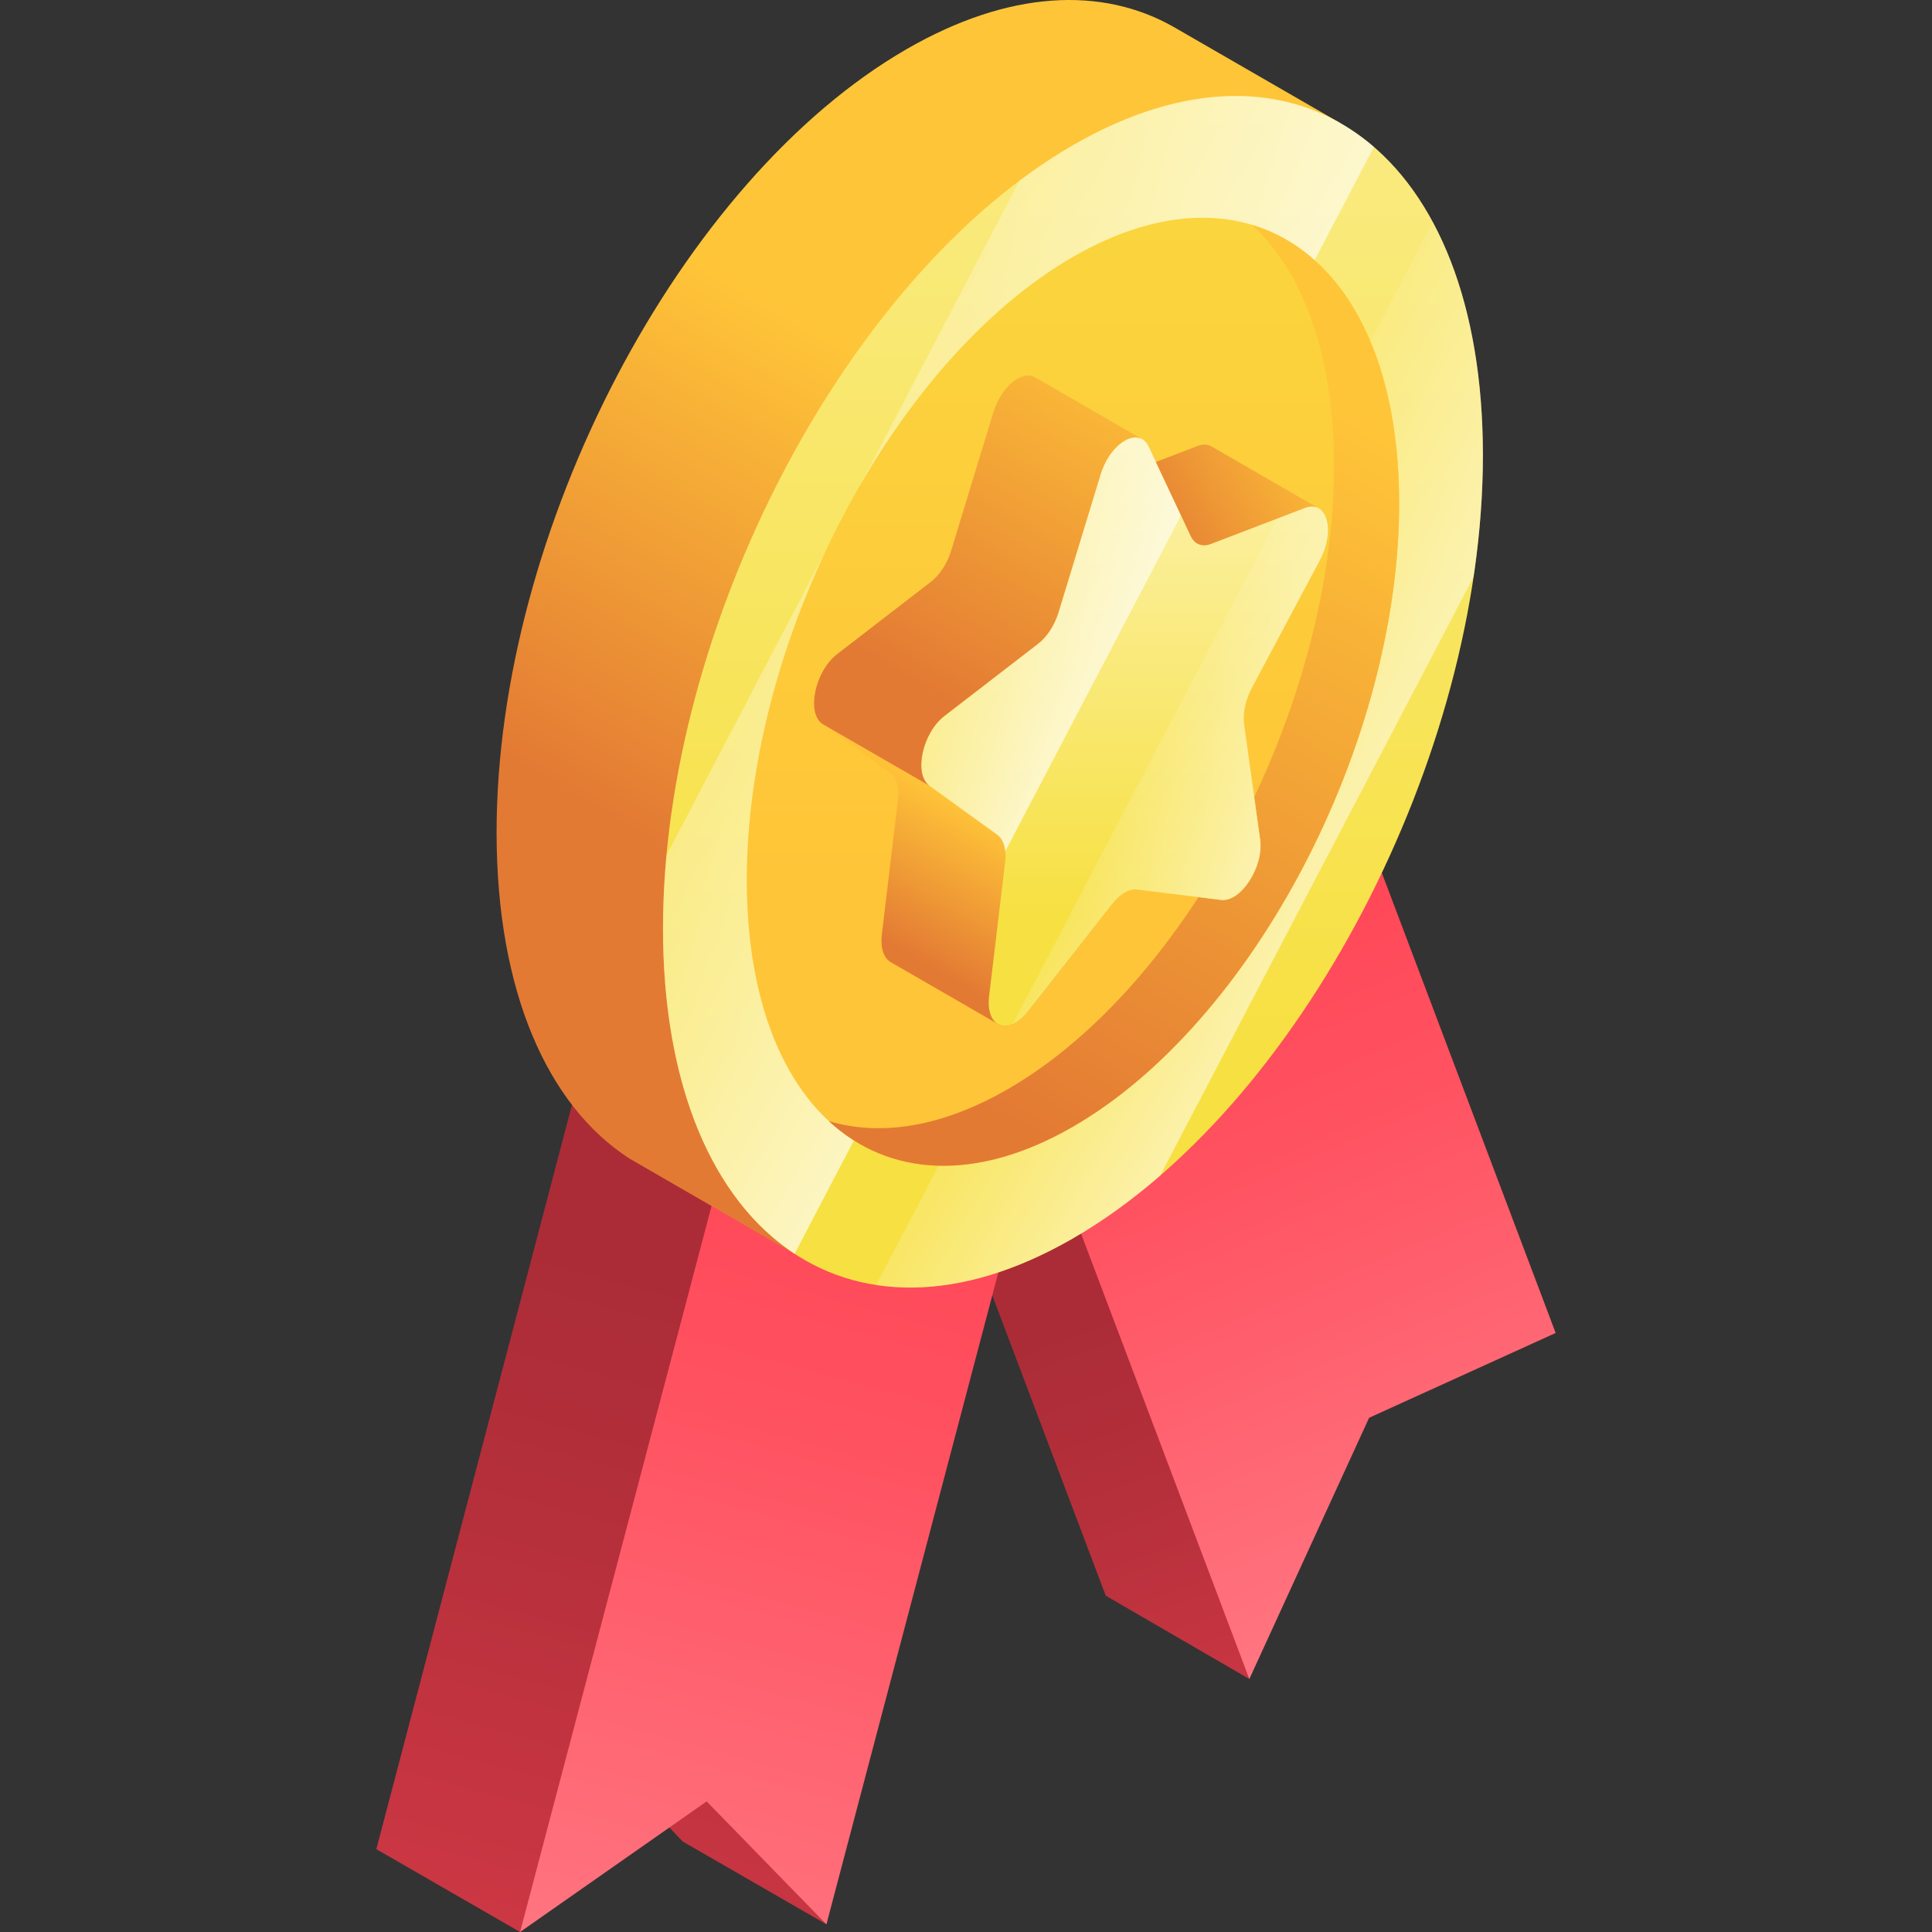 <svg xmlns="http://www.w3.org/2000/svg" version="1.1" xmlns:xlink="http://www.w3.org/1999/xlink" xmlns:svgjs="http://svgjs.com/svgjs" width="512" height="512" x="0" y="0" viewBox="0 0 512 512" style="enable-background:new 0 0 512 512" xml:space="preserve"><rect x="0" y="0" width="512" height="512" fill="#333333" stroke="none"/><g><linearGradient xmlns="http://www.w3.org/2000/svg" id="lg1"><stop offset="0" stop-color="#ab2c37"/><stop offset=".205" stop-color="#b6303b"/><stop offset=".568" stop-color="#d43947"/><stop offset="1" stop-color="#ff4757"/></linearGradient><linearGradient xmlns="http://www.w3.org/2000/svg" id="SVGID_1_" gradientUnits="userSpaceOnUse" x1="199.877" x2="106.455" xmlns:xlink="http://www.w3.org/1999/xlink" xlink:href="#lg1" y1="346.204" y2="698.168"/><linearGradient xmlns="http://www.w3.org/2000/svg" id="SVGID_2_" gradientUnits="userSpaceOnUse" x1="318.513" x2="402.945" xmlns:xlink="http://www.w3.org/1999/xlink" xlink:href="#lg1" y1="339.481" y2="567.991"/><linearGradient xmlns="http://www.w3.org/2000/svg" id="lg2"><stop offset="0" stop-color="#ff4757"/><stop offset=".303" stop-color="#ff5261"/><stop offset=".836" stop-color="#ff707c"/><stop offset="1" stop-color="#ff7a85"/></linearGradient><linearGradient xmlns="http://www.w3.org/2000/svg" id="SVGID_3_" gradientUnits="userSpaceOnUse" x1="232.15" x2="169.406" xmlns:xlink="http://www.w3.org/1999/xlink" xlink:href="#lg2" y1="309.951" y2="541.172"/><linearGradient xmlns="http://www.w3.org/2000/svg" id="SVGID_4_" gradientUnits="userSpaceOnUse" x1="312.094" x2="389.943" xmlns:xlink="http://www.w3.org/1999/xlink" xlink:href="#lg2" y1="250.438" y2="434.02"/><linearGradient xmlns="http://www.w3.org/2000/svg" id="lg3"><stop offset="0" stop-color="#e37a34"/><stop offset="1" stop-color="#ffc538"/></linearGradient><linearGradient xmlns="http://www.w3.org/2000/svg" id="SVGID_5_" gradientUnits="userSpaceOnUse" x1="184.917" x2="254.788" xmlns:xlink="http://www.w3.org/1999/xlink" xlink:href="#lg3" y1="229.786" y2="108.766"/><linearGradient xmlns="http://www.w3.org/2000/svg" id="lg4"><stop offset="0" stop-color="#f7e041"/><stop offset="1" stop-color="#fcf3b3"/></linearGradient><linearGradient xmlns="http://www.w3.org/2000/svg" id="SVGID_6_" gradientUnits="userSpaceOnUse" x1="284.344" x2="284.344" xmlns:xlink="http://www.w3.org/1999/xlink" xlink:href="#lg4" y1="281.215" y2="-167.459"/><linearGradient xmlns="http://www.w3.org/2000/svg" id="lg5"><stop offset="0" stop-color="#fff"/><stop offset="1" stop-color="#fff" stop-opacity="0"/></linearGradient><linearGradient xmlns="http://www.w3.org/2000/svg" id="SVGID_7_" gradientUnits="userSpaceOnUse" x1="410.27" x2="288.698" xmlns:xlink="http://www.w3.org/1999/xlink" xlink:href="#lg5" y1="259.889" y2="189.699"/><linearGradient xmlns="http://www.w3.org/2000/svg" id="SVGID_8_" gradientUnits="userSpaceOnUse" x1="359.308" x2="157.529" xmlns:xlink="http://www.w3.org/1999/xlink" xlink:href="#lg5" y1="226.56" y2="110.062"/><linearGradient xmlns="http://www.w3.org/2000/svg" id="SVGID_9_" gradientUnits="userSpaceOnUse" x1="284.344" x2="284.344" y1="231.514" y2="-60.851"><stop offset="0" stop-color="#ffc538"/><stop offset="1" stop-color="#f7e041"/></linearGradient><linearGradient xmlns="http://www.w3.org/2000/svg" id="SVGID_10_" gradientUnits="userSpaceOnUse" x1="255.072" x2="359.065" xmlns:xlink="http://www.w3.org/1999/xlink" xlink:href="#lg3" y1="289.5" y2="109.381"/><linearGradient xmlns="http://www.w3.org/2000/svg" id="SVGID_11_" gradientUnits="userSpaceOnUse" x1="245.739" x2="266.839" xmlns:xlink="http://www.w3.org/1999/xlink" xlink:href="#lg3" y1="255.65" y2="219.104"/><linearGradient xmlns="http://www.w3.org/2000/svg" id="SVGID_12_" gradientUnits="userSpaceOnUse" x1="298.034" x2="298.034" xmlns:xlink="http://www.w3.org/1999/xlink" xlink:href="#lg4" y1="243.339" y2="109.237"/><linearGradient xmlns="http://www.w3.org/2000/svg" id="SVGID_13_" gradientUnits="userSpaceOnUse" x1="374.411" x2="295.157" xmlns:xlink="http://www.w3.org/1999/xlink" xlink:href="#lg5" y1="240.88" y2="195.122"/><linearGradient xmlns="http://www.w3.org/2000/svg" id="SVGID_14_" gradientUnits="userSpaceOnUse" x1="318.49" x2="245.165" xmlns:xlink="http://www.w3.org/1999/xlink" xlink:href="#lg5" y1="190.595" y2="148.26"/><linearGradient xmlns="http://www.w3.org/2000/svg" id="SVGID_15_" gradientUnits="userSpaceOnUse" x1="302.773" x2="351.461" xmlns:xlink="http://www.w3.org/1999/xlink" xlink:href="#lg3" y1="142.864" y2="114.754"/><linearGradient xmlns="http://www.w3.org/2000/svg" id="SVGID_16_" gradientUnits="userSpaceOnUse" x1="243.101" x2="297.097" xmlns:xlink="http://www.w3.org/1999/xlink" xlink:href="#lg3" y1="181.289" y2="87.766"/><g xmlns="http://www.w3.org/2000/svg"><path d="m275.726 247.068-111.519-2.324-64.475 245.301 38.098 21.955 34.503-33 8.579 9.01 38.098 21.955z" fill="url(#SVGID_1_)" data-original="url(#SVGID_1_)"/><path d="m317.743 181.69-81.181 91.705 56.473 149.484 38.052 22.076z" fill="url(#SVGID_2_)" data-original="url(#SVGID_2_)"/><path d="m194.545 296.937 81.181-2.035-56.715 215.063-31.742-32.576-49.439 34.611z" fill="url(#SVGID_3_)" data-original="url(#SVGID_3_)"/><path d="m355.795 203.766-81.181 91.705 56.473 149.484 31.742-69.228 49.439-22.477z" fill="url(#SVGID_4_)" data-original="url(#SVGID_4_)"/><g><path d="m355.009 32.512-43.953-25.358c-19.018-10.836-43.76-9.741-70.815 5.88-60 34.641-108.64 127.576-108.64 207.576 0 42.173 13.521 72.325 35.094 86.342l-.003.007 48.397 27.963c18.801 9.91 139.92-302.41 139.92-302.41z" fill="url(#SVGID_5_)" data-original="url(#SVGID_5_)"/><path d="m392.984 120.608c0-80-48.64-116.771-108.64-82.13s-108.64 127.576-108.64 207.576 48.64 116.771 108.64 82.13 108.64-127.576 108.64-207.576z" fill="url(#SVGID_6_)" data-original="url(#SVGID_6_)"/><path d="m392.984 120.608c0-25.208-4.833-46.118-13.325-61.86l-147.48 281.787c15.484 2.384 33.259-1.435 52.165-12.351 7.942-4.586 15.683-10.202 23.141-16.665l83.02-158.626c1.619-10.877 2.479-21.695 2.479-32.285z" fill="url(#SVGID_7_)" data-original="url(#SVGID_7_)"/><path d="m284.344 38.478c-4.798 2.77-9.522 5.917-14.155 9.396l-93.567 178.777c-.603 6.526-.918 13.006-.918 19.403 0 42.036 13.434 72.127 34.885 86.203l153.513-293.314c-19.845-17.143-48.231-18.667-79.758-.465z" fill="url(#SVGID_8_)" data-original="url(#SVGID_8_)"/><path d="m370.782 133.426c0-63.651-38.7-92.908-86.438-65.346s-86.438 101.505-86.438 165.156 38.7 92.908 86.438 65.346c47.739-27.561 86.438-101.504 86.438-165.156z" fill="url(#SVGID_9_)" data-original="url(#SVGID_9_)"/><path d="m331.804 59.6c13.523 12.532 21.739 34.546 21.739 63.865 0 63.651-38.7 137.595-86.438 165.156-17.53 10.121-33.837 12.571-47.46 8.48 15.836 14.675 38.95 16.347 64.699 1.481 47.739-27.562 86.438-101.505 86.438-165.156.001-40.279-15.5-66.775-38.978-73.826z" fill="url(#SVGID_10_)" data-original="url(#SVGID_10_)"/><g><path d="m349.754 148.508c3.066-5.755 2.679-11.66.006-13.616l.001-.001-.014-.008c-.206-.149-.424-.279-.657-.38l-27.969-16.16c-.05-.031-.101-.06-.152-.088l-.032-.019-.001.001c-.954-.515-2.149-.584-3.547-.048l-11.064 4.244-1.903-4.042c-.487-1.035-1.146-1.724-1.912-2.107l-28.265-16.317-.001.006c-3.329-1.883-8.855 2.315-11.014 9.393l-11.132 36.502c-1.037 3.402-3.043 6.502-5.362 8.291l-24.892 19.194c-5.841 4.505-8.174 15.423-3.947 18.476l18.012 13.01c1.679 1.213 2.444 3.913 2.048 7.223l-4.252 35.51c-.47 3.929.639 6.535 2.489 7.494v.001l28.218 16.286.003-.004c2.078 1.251 5.191.313 8.043-3.333l22.264-28.461c2.075-2.652 4.553-4.083 6.628-3.826l22.264 2.752c5.225.646 11.331-8.795 10.333-15.976l-4.252-30.6c-.396-2.852.37-6.437 2.048-9.588z" fill="url(#SVGID_11_)" data-original="url(#SVGID_11_)"/><path d="m304.42 118.392 11.132 23.648c1.037 2.204 3.043 2.989 5.362 2.099l24.892-9.549c5.841-2.241 8.174 5.984 3.947 13.918l-18.012 33.81c-1.678 3.151-2.444 6.736-2.048 9.588l4.252 30.6c.998 7.181-5.109 16.622-10.333 15.976l-22.264-2.752c-2.075-.256-4.553 1.175-6.628 3.827l-22.264 28.461c-5.225 6.679-11.331 4.289-10.334-4.044l4.252-35.51c.396-3.309-.37-6.01-2.048-7.222l-18.012-13.011c-4.227-3.053-1.895-13.971 3.947-18.476l24.892-19.194c2.319-1.789 4.325-4.889 5.362-8.29l11.132-36.502c2.613-8.569 10.161-12.926 12.773-7.377z" fill="url(#SVGID_12_)" data-original="url(#SVGID_12_)"/><path d="m333.945 222.505-4.252-30.6c-.396-2.852.37-6.437 2.048-9.587l18.012-33.81c4.227-7.934 1.894-16.159-3.947-13.918l-7.309 2.804-70.15 134.034c1.336-.566 2.751-1.676 4.108-3.411l22.264-28.461c2.075-2.652 4.553-4.083 6.628-3.827l22.264 2.752c5.226.646 11.332-8.795 10.334-15.976z" fill="url(#SVGID_13_)" data-original="url(#SVGID_13_)"/><path d="m304.42 118.392c-2.612-5.55-10.16-1.192-12.773 7.374l-11.132 36.502c-1.038 3.401-3.043 6.502-5.362 8.29l-24.892 19.195c-5.841 4.504-8.174 15.422-3.947 18.476l18.012 13.01c1.162.839 1.873 2.401 2.078 4.374l46.587-89.013z" fill="url(#SVGID_14_)" data-original="url(#SVGID_14_)"/><path d="m315.552 142.04c1.037 2.204 3.043 2.989 5.362 2.099l24.892-9.549c1.271-.488 2.376-.479 3.283-.086l-27.969-16.16c-.05-.031-.101-.06-.152-.088l-.032-.019-.001.001c-.954-.515-2.149-.584-3.547-.048l-11.064 4.244z" fill="url(#SVGID_15_)" data-original="url(#SVGID_15_)"/><path d="m250.261 189.753 24.892-19.194c2.319-1.789 4.325-4.889 5.362-8.291l11.132-36.502c2.126-6.969 7.517-11.152 10.861-9.481l-28.265-16.317-.001.006c-3.329-1.883-8.855 2.315-11.014 9.393l-11.132 36.502c-1.037 3.402-3.043 6.502-5.362 8.291l-24.892 19.194c-5.841 4.505-8.174 15.423-3.947 18.476l28.419 16.399c-4.227-3.054-1.895-13.971 3.947-18.476z" fill="url(#SVGID_16_)" data-original="url(#SVGID_16_)"/></g></g></g></g></svg>